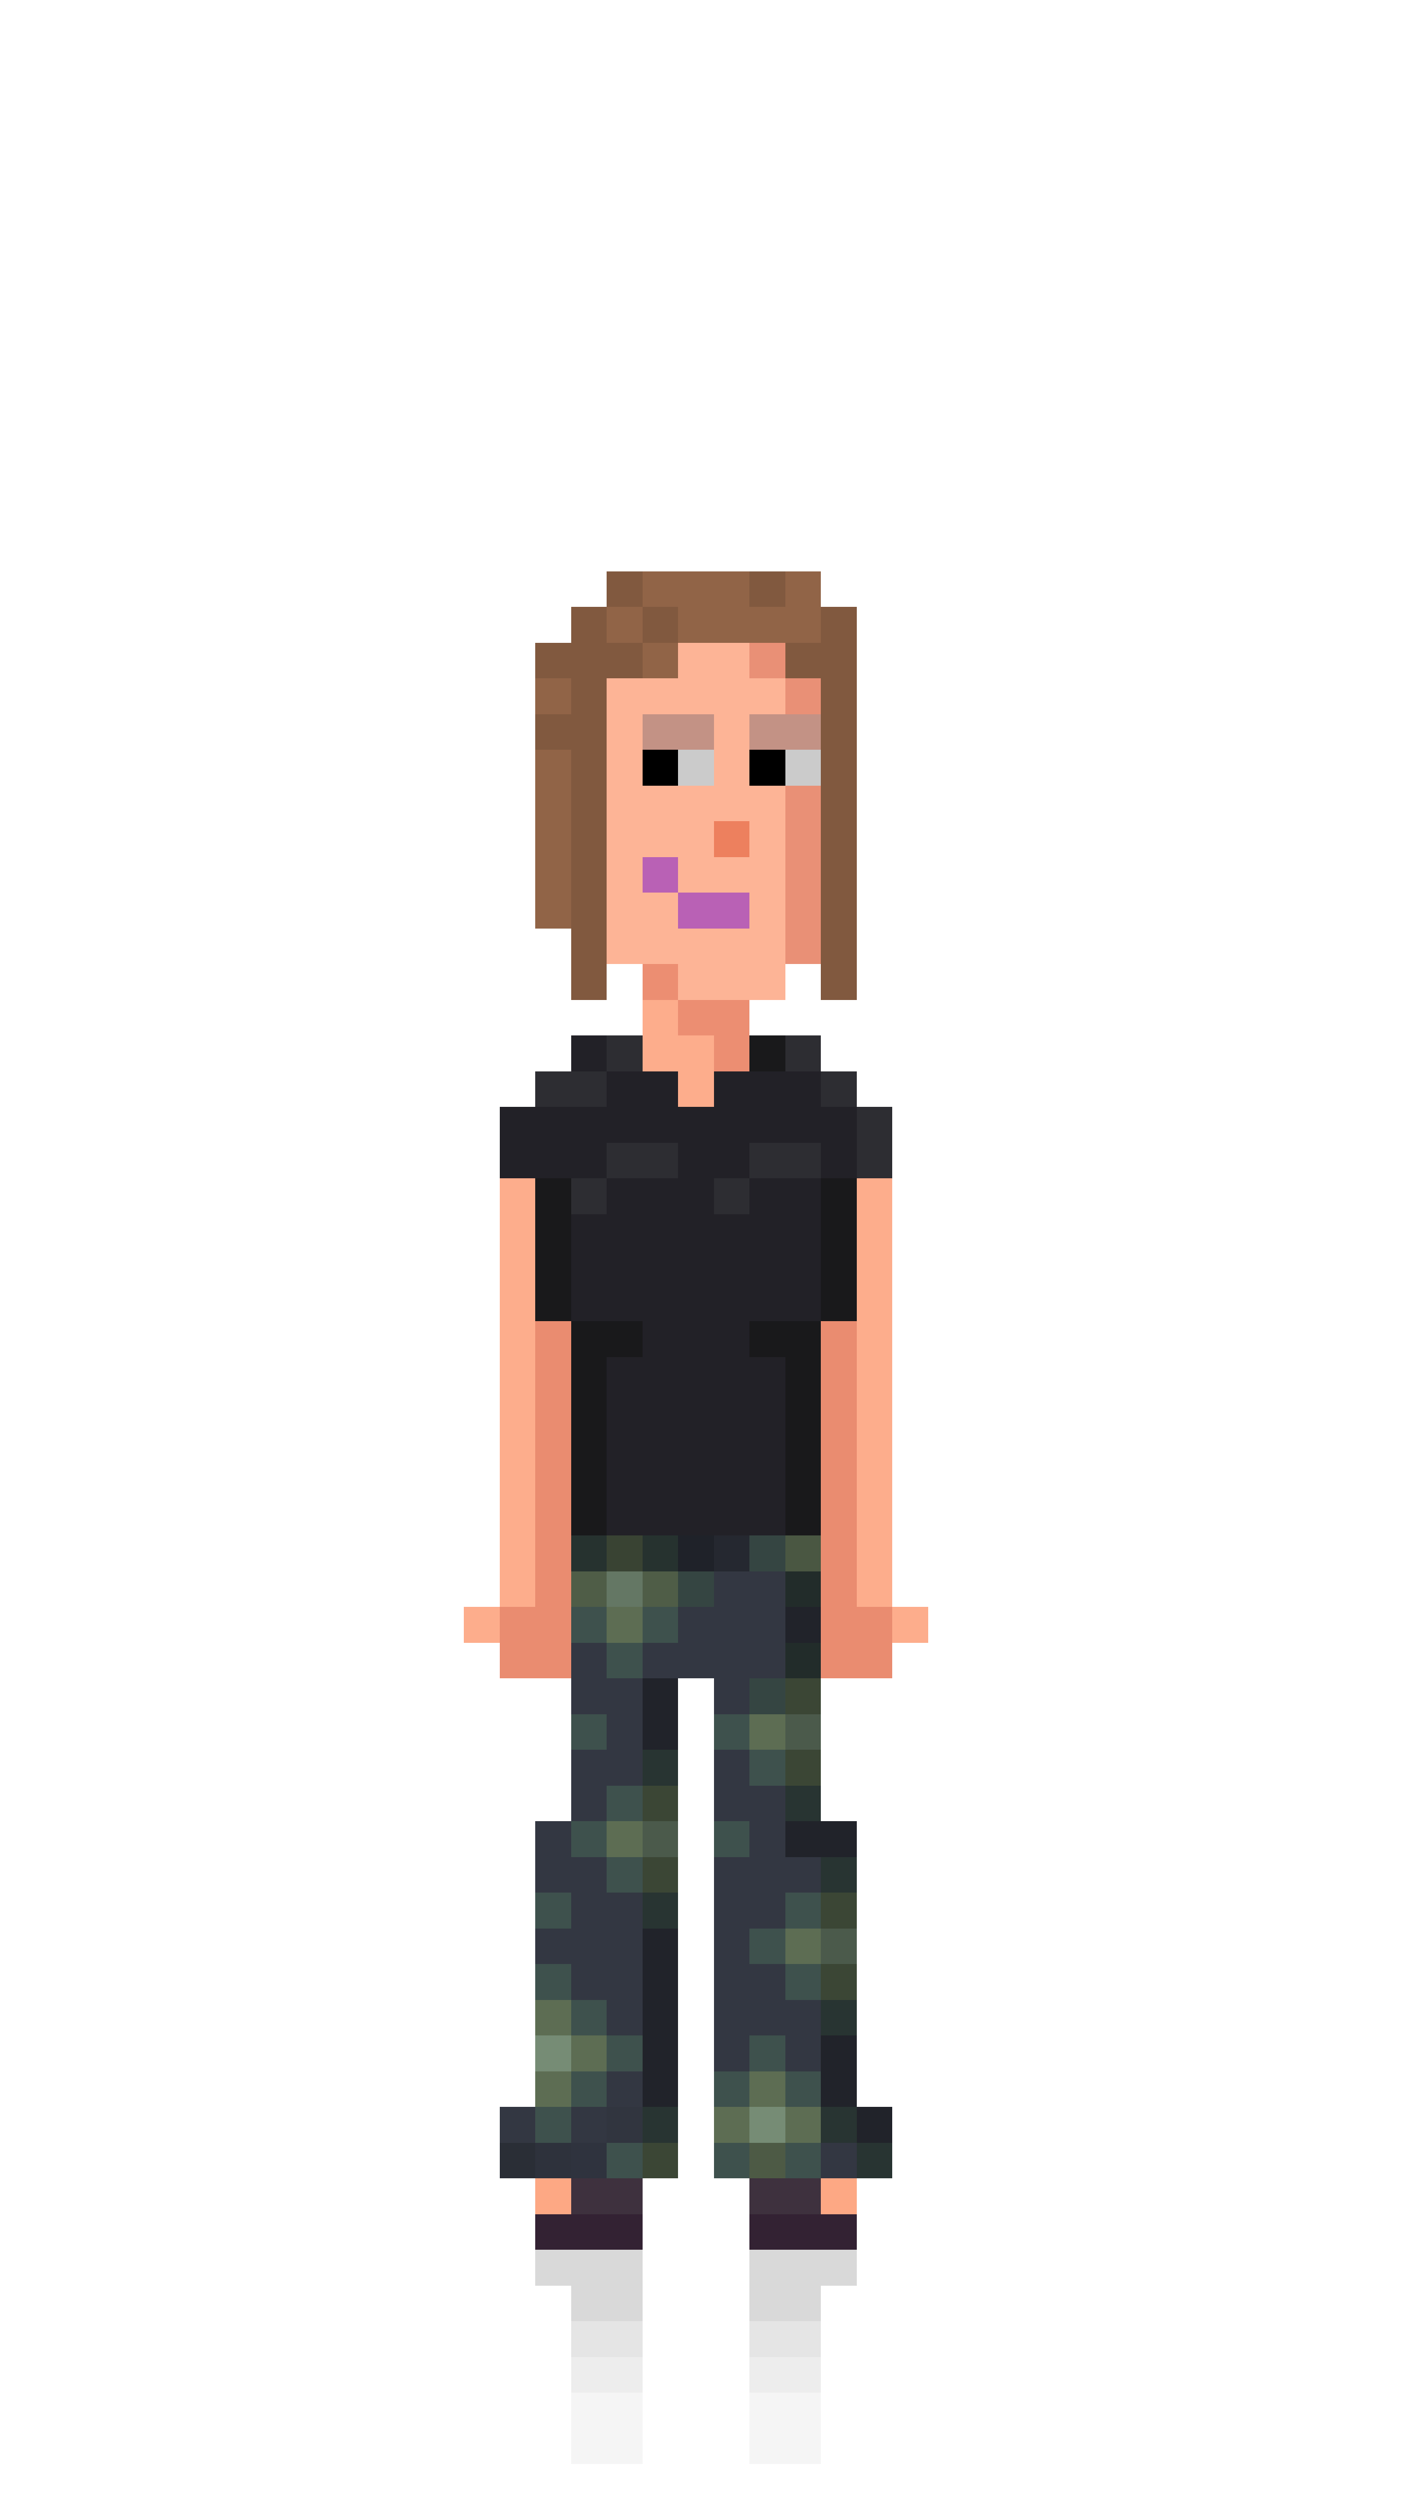 <?xml version="1.0" encoding="utf-8"?>
<!-- Generator: Adobe Illustrator 28.0.0, SVG Export Plug-In . SVG Version: 6.00 Build 0)  -->
<svg version="1.1" id="Ebene_1" xmlns="http://www.w3.org/2000/svg"
  xmlns:xlink="http://www.w3.org/1999/xlink" x="0px" y="0px"
  viewBox="0 0 40 70" style="enable-background:new 0 0 40 70;" xml:space="preserve"
  shape-rendering="crispEdges">
<style type="text/css">
	.st0{fill:#81593F;}
	.st1{fill:#916447;}
	.st2{fill:#FDB496;}
	.st3{fill:#E99076;}
	.st4{fill:#C39285;}
	.st5{fill:#CBCBCB;}
	.st6{fill:#ED805E;}
	.st7{fill:#B961B5;}
	.st8{fill:#EC8E72;}
	.st9{fill:#FDAD8C;}
	.st10{fill:#222127;}
	.st11{fill:#2D2D32;}
	.st12{fill:#19191B;}
	.st13{fill:#EA8C70;}
	.st14{fill:#26322F;}
	.st15{fill:#394333;}
	.st16{fill:#1F2229;}
	.st17{fill:#252830;}
	.st18{fill:#354542;}
	.st19{fill:#4A5742;}
	.st20{fill:#4F5D47;}
	.st21{fill:#647764;}
	.st22{fill:#333742;}
	.st23{fill:#222C2A;}
	.st24{fill:#3E514D;}
	.st25{fill:#5D6D53;}
	.st26{fill:#21232A;}
	.st27{fill:#3B4635;}
	.st28{fill:#4B5A4B;}
	.st29{fill:#283432;}
	.st30{fill:#768C75;}
	.st31{fill:#31353F;}
	.st32{fill:#2A2E36;}
	.st33{fill:#2E323C;}
	.st34{fill:#2F333E;}
	.st35{fill:#4D5A45;}
	.st36{fill:#FDA884;}
	.st37{fill:#3E313E;}
	.st38{fill:#332233;}
	.st39{opacity:0.149;}
	.st40{opacity:0.102;}
	.st41{opacity:7.058820e-02;}
	.st42{opacity:3.921570e-02;}
</style>
<g>
	<path class="st0" d="M24,28h-1v-9h-1v-1h1v-1h1V28z M17,28h-1v-7h-1v-1h1v-1h-1v-1h1v-1h1v1h1v1h-1V28z M19,18h-1v-1h-1v-1h1v1h1
		V18z M22,17h-1v-1h1V17z"/>
</g>
<g>
	<path class="st1" d="M16,26h-1v-5h1V26z M16,20h-1v-1h1V20z M19,19h-1v-1h-1v-1h1v1h1V19z M23,18h-4v-1h-1v-1h3v1h1v-1h1V18z"/>
</g>
<g>
	<path class="st2" d="M22,28h-3v-1h-2v-8h2v-1h2v1h1v1h-1v2h1V28z M19,26h2v-1h-2v-1h-1v1h1V26z M20,24h1v-1h-1V24z M18,22h2v-2h-2
		V22z"/>
</g>
<g>
	<path class="st3" d="M23,27h-1v-5h1V27z M23,20h-1v-1h-1v-1h1v1h1V20z"/>
</g>
<g>
	<path class="st4" d="M23,21h-2v-1h2V21z M20,21h-2v-1h2V21z"/>
</g>
<g>
	<path d="M22,22h-1v-1h1V22z M19,22h-1v-1h1V22z"/>
</g>
<g>
	<path class="st5" d="M23,22h-1v-1h1V22z M20,22h-1v-1h1V22z"/>
</g>
<g>
	<rect x="20" y="23" class="st6" width="1" height="1"/>
</g>
<g>
	<polygon class="st7" points="21,26 19,26 19,25 18,25 18,24 19,24 19,25 21,25 	"/>
</g>
<g>
	<polygon class="st8" points="21,30 20,30 20,29 19,29 19,28 18,28 18,27 19,27 19,28 21,28 	"/>
</g>
<g>
	<path class="st9" d="M26,46h-1v-1h-1V33h1v12h1V46z M14,46h-1v-1h1V46z M15,45h-1V33h1V45z M20,31h-1v-1h-1v-2h1v1h1V31z"/>
</g>
<g>
	<path class="st10" d="M22,43h-5v-5h1v-1h-2v-3h1v-1h-3v-2h3v-1h-1v-1h1v1h2v1h1v-1h3v1h1v2h-1v-1h-2v1h2v4h-2v1h1V43z M20,34h1v-1
		h-1V34z M17,33h2v-1h-2V33z"/>
</g>
<g>
	<path class="st11" d="M21,34h-1v-1h1V34z M17,34h-1v-1h1V34z M25,33h-1v-2h-1v-1h-1v-1h1v1h1v1h1V33z M23,33h-2v-1h2V33z M19,33h-2
		v-1h2V33z M17,31h-2v-1h2V31z M18,30h-1v-1h1V30z"/>
</g>
<g>
	<path class="st12" d="M23,43h-1v-5h-1v-1h2V43z M17,43h-1v-6h-1v-4h1v4h2v1h-1V43z M24,37h-1v-4h1V37z M22,30h-1v-1h1V30z"/>
</g>
<g>
	<path class="st13" d="M25,47h-2V37h1v8h1V47z M16,47h-2v-2h1v-8h1V47z"/>
</g>
<g>
	<path class="st14" d="M19,44h-1v-1h1V44z M17,44h-1v-1h1V44z"/>
</g>
<g>
	<rect x="17" y="43" class="st15" width="1" height="1"/>
</g>
<g>
	<rect x="19" y="43" class="st16" width="1" height="1"/>
</g>
<g>
	<rect x="20" y="43" class="st17" width="1" height="1"/>
</g>
<g>
	<path class="st18" d="M22,48h-1v-1h1V48z M20,45h-1v-1h1V45z M22,44h-1v-1h1V44z"/>
</g>
<g>
	<rect x="22" y="43" class="st19" width="1" height="1"/>
</g>
<g>
	<path class="st20" d="M19,45h-1v-1h1V45z M17,45h-1v-1h1V45z"/>
</g>
<g>
	<rect x="17" y="44" class="st21" width="1" height="1"/>
</g>
<g>
	<path class="st22" d="M24,61h-1v-1h1V61z M17,60h-1v-1h1V60z M15,60h-1v-1h1V60z M18,59h-1v-1h1V59z M23,58h-1v-1h-1v1h-1v-6h1v-1
		h-1v-2h1v1h1v2h1v1h-1v1h-1v1h1v1h1V58z M18,57h-1v-1h-1v-1h-1v-1h1v-1h-1v-2h1v1h1v1h1V57z M17,51h-1v-2h1v-1h-1v-2h1v1h1v3h-1V51
		z M21,48h-1v-1h-2v-1h1v-1h1v-1h2v3h-1V48z"/>
</g>
<g>
	<path class="st23" d="M23,47h-1v-1h1V47z M23,45h-1v-1h1V45z"/>
</g>
<g>
	<path class="st24" d="M23,61h-1v-1h1V61z M21,61h-1v-1h1V61z M18,61h-1v-1h1V61z M16,60h-1v-1h1V60z M23,59h-1v-1h-1v-1h1v1h1V59z
		 M21,59h-1v-1h1V59z M17,59h-1v-1h1V59z M18,58h-1v-1h-1v-1h-1v-1h1v1h1v1h1V58z M23,56h-1v-1h-1v-1h1v1h1V56z M23,54h-1v-1h1V54z
		 M16,54h-1v-1h1V54z M18,53h-1v-1h-1v-1h1v1h1V53z M21,52h-1v-1h1V52z M18,51h-1v-1h1V51z M22,50h-1v-1h-1v-1h1v1h1V50z M17,49h-1
		v-1h1V49z M18,47h-1v-1h-1v-1h1v1h1V47z M19,46h-1v-1h1V46z"/>
</g>
<g>
	<path class="st25" d="M23,60h-1v-1h-1v-1h1v1h1V60z M21,60h-1v-1h1V60z M16,59h-1v-1h1V59z M17,58h-1v-1h-1v-1h1v1h1V58z M23,55h-1
		v-1h1V55z M18,52h-1v-1h1V52z M22,49h-1v-1h1V49z M18,46h-1v-1h1V46z"/>
</g>
<g>
	<path class="st26" d="M25,60h-1v-1h-1v-2h1v2h1V60z M19,59h-1v-5h1V59z M24,52h-2v-1h2V52z M19,49h-1v-2h1V49z M23,46h-1v-1h1V46z"
		/>
</g>
<g>
	<path class="st27" d="M19,61h-1v-1h1V61z M24,56h-1v-1h1V56z M24,54h-1v-1h1V54z M19,53h-1v-1h1V53z M19,51h-1v-1h1V51z M23,50h-1
		v-1h1V50z M23,48h-1v-1h1V48z"/>
</g>
<g>
	<path class="st28" d="M24,55h-1v-1h1V55z M19,52h-1v-1h1V52z M23,49h-1v-1h1V49z"/>
</g>
<g>
	<path class="st29" d="M25,61h-1v-1h-1v-1h1v1h1V61z M19,60h-1v-1h1V60z M24,57h-1v-1h1V57z M19,54h-1v-1h1V54z M24,53h-1v-1h1V53z
		 M23,51h-1v-1h1V51z M19,50h-1v-1h1V50z"/>
</g>
<g>
	<path class="st30" d="M22,60h-1v-1h1V60z M16,58h-1v-1h1V58z"/>
</g>
<g>
	<rect x="17" y="59" class="st31" width="1" height="1"/>
</g>
<g>
	<rect x="14" y="60" class="st32" width="1" height="1"/>
</g>
<g>
	<rect x="15" y="60" class="st33" width="1" height="1"/>
</g>
<g>
	<rect x="16" y="60" class="st34" width="1" height="1"/>
</g>
<g>
	<rect x="21" y="60" class="st35" width="1" height="1"/>
</g>
<g>
	<path class="st36" d="M24,62h-1v-1h1V62z M16,62h-1v-1h1V62z"/>
</g>
<g>
	<path class="st37" d="M23,62h-2v-1h2V62z M18,62h-2v-1h2V62z"/>
</g>
<g>
	<path class="st38" d="M24,63h-3v-1h3V63z M18,63h-3v-1h3V63z"/>
</g>
<g class="st39">
	<g>
		<path d="M23,65h-2v-2h3v1h-1V65z M18,65h-2v-1h-1v-1h3V65z"/>
	</g>
</g>
<g class="st40">
	<g>
		<path d="M23,66h-2v-1h2V66z M18,66h-2v-1h2V66z"/>
	</g>
</g>
<g class="st41">
	<g>
		<path d="M23,67h-2v-1h2V67z M18,67h-2v-1h2V67z"/>
	</g>
</g>
<g class="st42">
	<g>
		<path d="M23,69h-2v-2h2V69z M18,69h-2v-2h2V69z"/>
	</g>
</g>
</svg>